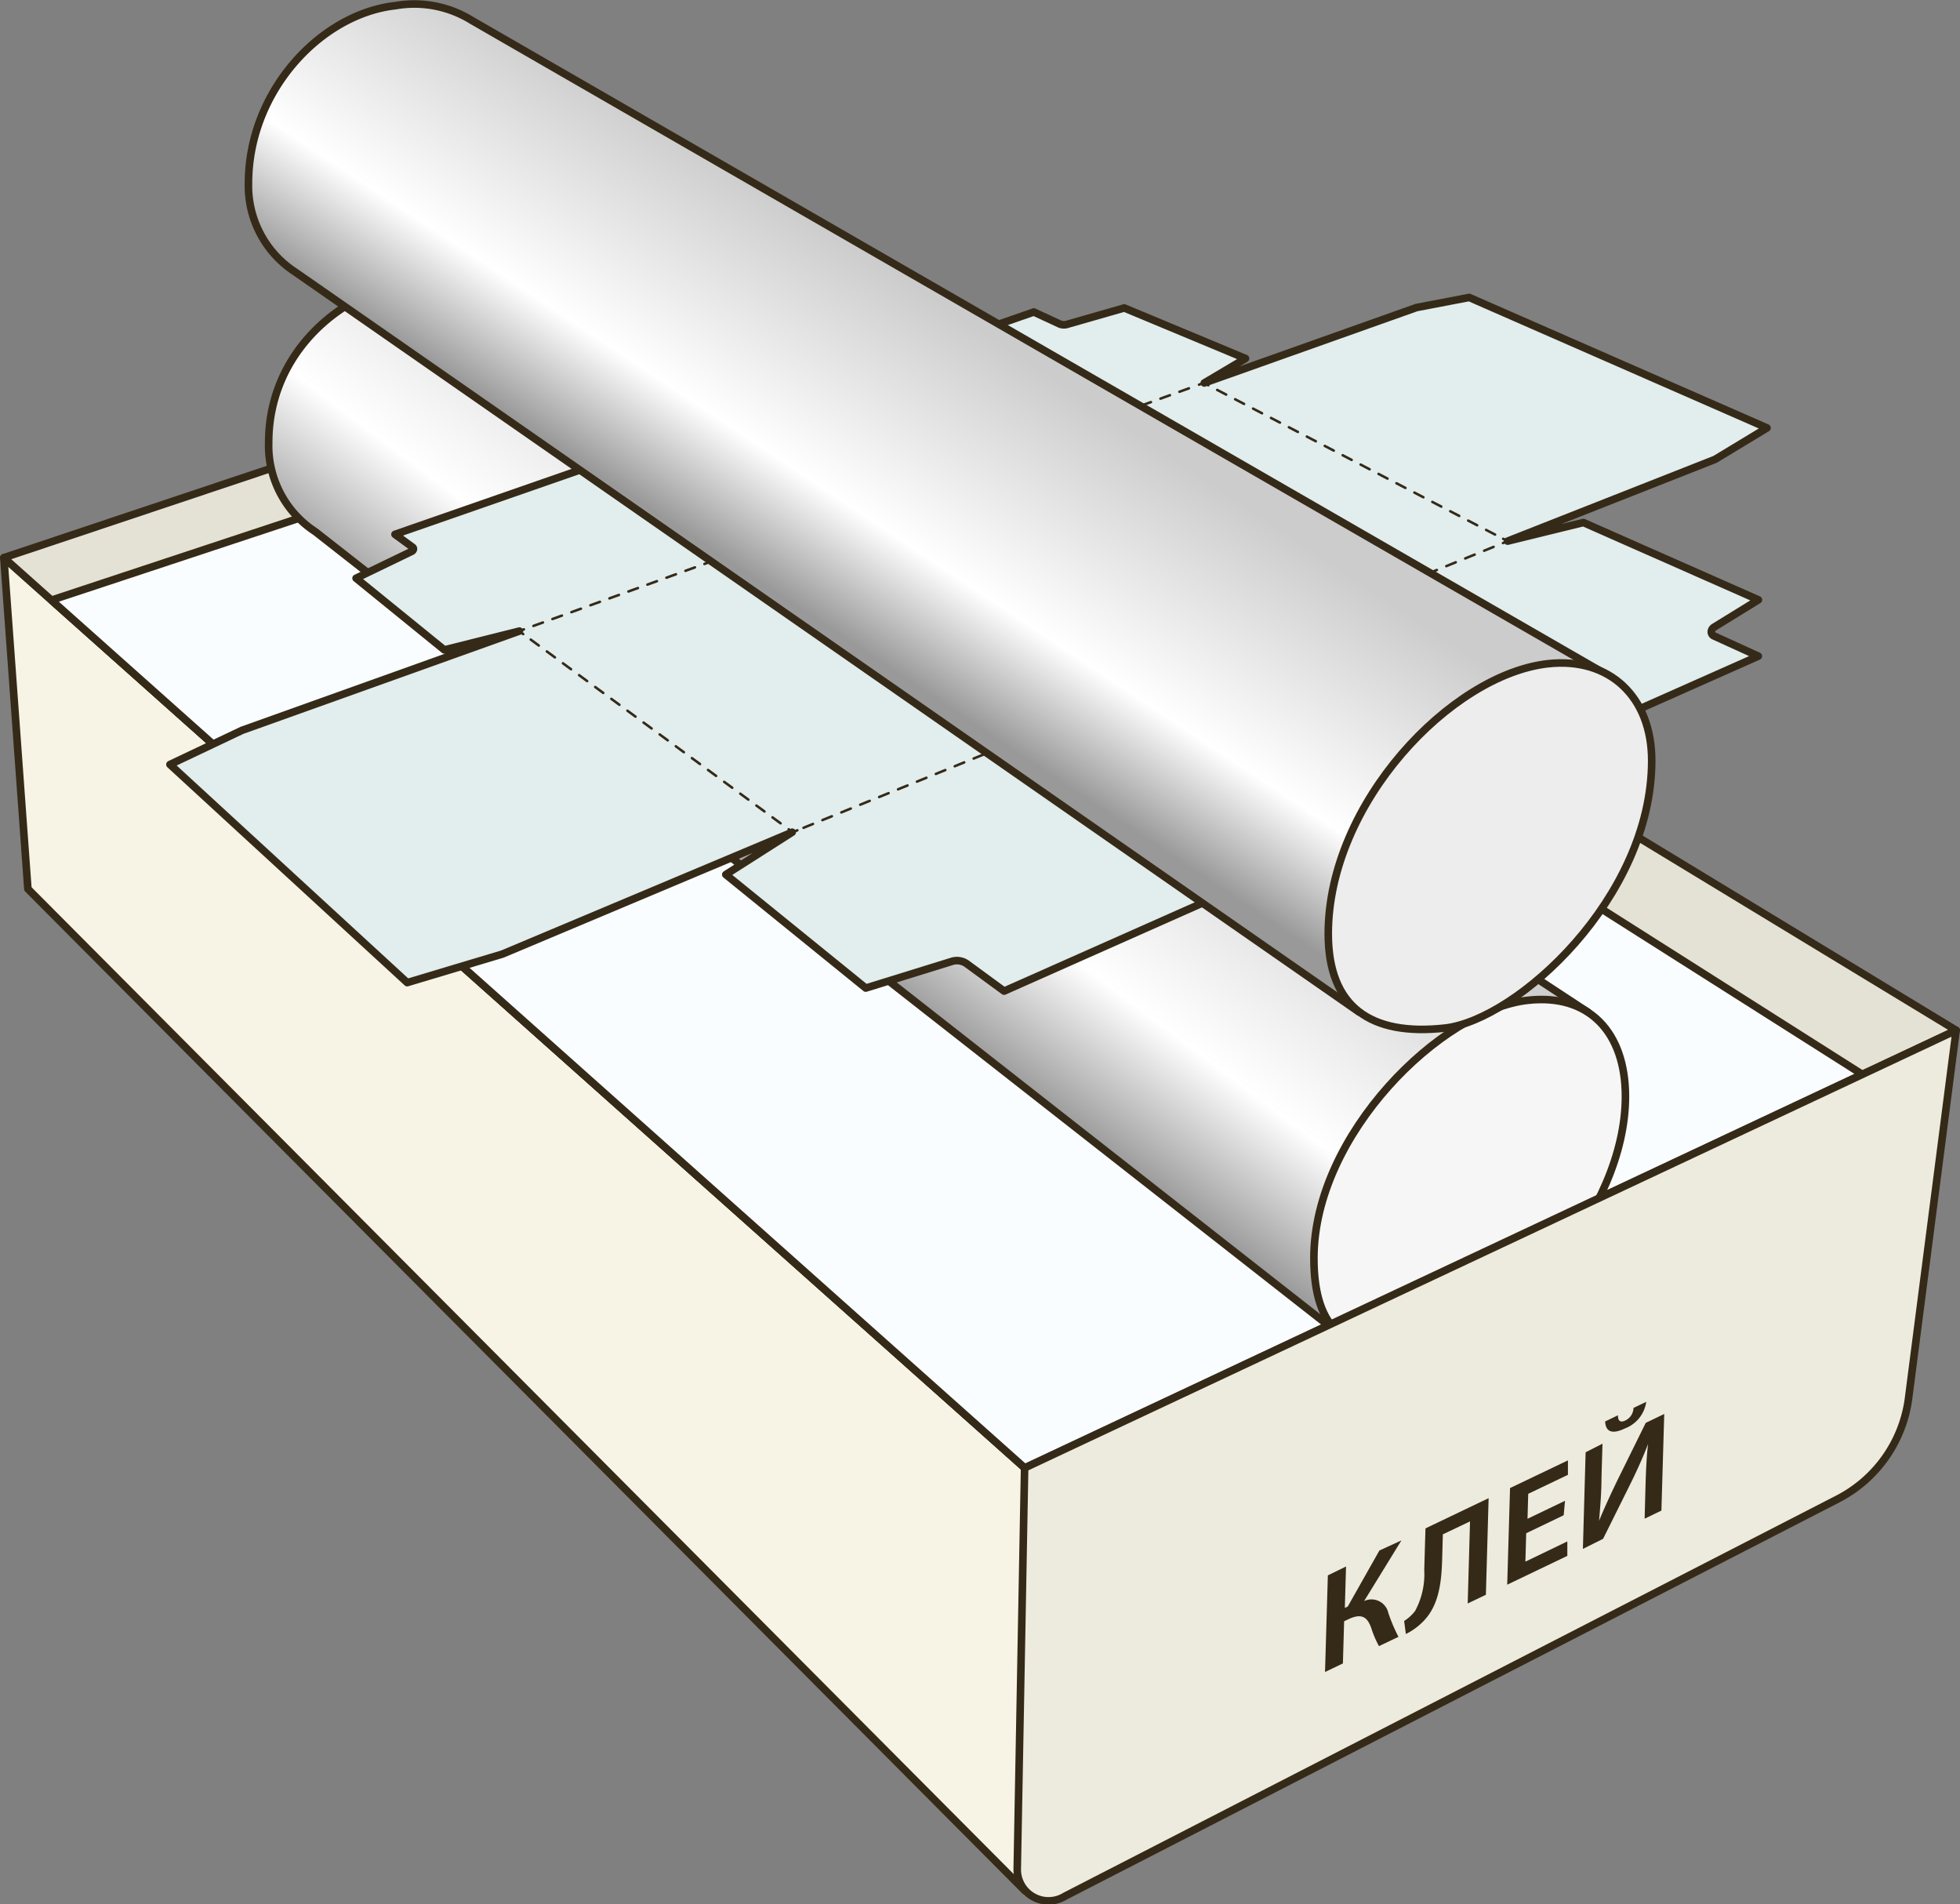 <svg xmlns="http://www.w3.org/2000/svg" xmlns:xlink="http://www.w3.org/1999/xlink" viewBox="0 0 193.97 188.4"><rect x="0" y="0" width="193.97" height="188.4" fill="#808080" stroke="none"/><defs><style>.a{fill:#f7f4e5;}.a,.b,.c,.d,.e,.f,.h,.i,.j,.k,.l,.m,.n,.o{stroke:#352a18;stroke-linecap:round;stroke-linejoin:round;}.a,.b,.c,.d,.e,.f,.h,.n,.o{stroke-width:0.75px;}.b{fill:#e4e2d4;}.c{fill:#f9fdff;}.d{fill:url(#a);}.e{fill:#f6f6f6;}.f{fill:#edebdd;}.g{fill:#352a18;}.h{fill:#e2eded;}.i,.j,.k,.l,.m{fill:none;stroke-width:0.25px;}.j{stroke-dasharray:1 1;}.k{stroke-dasharray:1 1;}.l{stroke-dasharray:1.01 1.01;}.m{stroke-dasharray:0.99 0.99;}.n{fill:url(#b);}.o{fill:#ededed;}</style><linearGradient id="a" x1="118.19" y1="50.88" x2="143.06" y2="79.5" gradientTransform="matrix(-1.01, 0.11, 0, 1, 226.22, -0.05)" gradientUnits="userSpaceOnUse"><stop offset="0" stop-color="#ccc"/><stop offset="0.66" stop-color="#fff"/><stop offset="1" stop-color="#999"/></linearGradient><linearGradient id="b" x1="122.35" y1="24.97" x2="141.55" y2="49.54" xlink:href="#a"/></defs><polygon class="a" points="101.42 145.24 0.38 55.18 2.76 87.95 101.42 187.06 101.42 145.24"/><polygon class="b" points="193.59 101.94 75.28 30.14 0.38 55.18 101.42 145.24 193.59 101.94"/><polygon class="c" points="184.3 106.3 74.24 36.5 5.09 59.38 101.42 145.24 184.3 106.3"/><path class="d" d="M162.74,106,54.65,35a10.75,10.75,0,0,0-7.54-1.46c-7.37.82-14.92,6.95-14.92,16.11a10.16,10.16,0,0,0,4.61,8.81l101.48,79.49" transform="translate(-5.6 -5.86)"/><path class="e" d="M135.63,130.34c0,7.25,3.33,9.83,10.68,9,8.83-1,20.15-13.62,20.15-25,0-6.33-3.59-10.19-9.66-9.51C148.24,105.78,135.63,118.11,135.63,130.34Z" transform="translate(-5.6 -5.86)"/><path class="f" d="M199.19,107.8l-4.73,36.56a13.13,13.13,0,0,1-7,9.82L111,193.47a3.1,3.1,0,0,1-4.73-2.69L107,151.1Z" transform="translate(-5.6 -5.86)"/><path class="g" d="M138.81,160.85l-.12,4.1.29-.14,3.13-5.54,2.18-1-3.69,6a1.71,1.71,0,0,1,2.4,1.19,16.32,16.32,0,0,0,1,2.35l-1.93.92a9.63,9.63,0,0,1-.76-1.78c-.36-1-.86-1.55-2.27-.88l-.42.2-.12,4.17-1.77.85.28-9.56Z" transform="translate(-5.6 -5.86)"/><path class="g" d="M152.92,154.09l-.27,9.56-1.8.86.23-8.12-2.69,1.28-.07,2.56c-.07,2.29-.35,4.47-1.82,6a6.25,6.25,0,0,1-1.77,1.3l-.17-1.29a4.16,4.16,0,0,0,1.09-1,7.68,7.68,0,0,0,.9-4.05l.12-4.11Z" transform="translate(-5.6 -5.86)"/><path class="g" d="M160.35,155.78l-3.71,1.78-.08,2.81,4.15-2,0,1.43-5.95,2.85.28-9.56,5.73-2.74,0,1.43-3.93,1.88-.07,2.47,3.71-1.78Z" transform="translate(-5.6 -5.86)"/><path class="g" d="M164.19,148.7l-.1,3.38c0,1.51-.13,2.94-.24,4.25h0c.54-1.32,1.22-2.78,1.89-4.16l2.73-5.53,1.83-.88-.28,9.56-1.66.8.09-3.39c.05-1.5.1-2.73.25-4h0c-.5,1.32-1.19,2.83-1.85,4.15l-2.6,5.23-2,1,.27-9.56Zm1.53-2.81c0,.49.17.78.74.51a1.43,1.43,0,0,0,.8-1.24l1.26-.6a3.32,3.32,0,0,1-2.13,2.64c-1.24.59-1.88.34-1.94-.7Z" transform="translate(-5.6 -5.86)"/><path class="h" d="M151,35.29l-5.22,1-21,7.46,4.08-2.42-12-5-5.58,1.6a1.15,1.15,0,0,1-.78,0l-2.59-1.2-63.22,22L46.43,60c.15.11.1.33-.1.42l-5.49,2.65,8.73,7.09L57,68.3,29.55,78.12,22.42,81.5,45.9,103.08l9.41-2.82L84,88.2l-6.57,4.19,13.85,11.23L99.74,101a1.69,1.69,0,0,1,1.5.19l3.73,2.73,74.64-33.14-4.39-2c-.36-.17-.34-.63,0-.86l4.4-2.71L162.3,57.56l-7.5,1.84,20.53-8.09,5.14-3.11Z" transform="translate(-5.6 -5.86)"/><polyline class="i" points="51.78 62.74 51.38 62.44 51.85 62.27"/><line class="j" x1="52.79" y1="61.93" x2="118.19" y2="38.23"/><polyline class="i" points="118.66 38.06 119.13 37.89 119.58 38.12"/><line class="k" x1="120.46" y1="38.58" x2="148.32" y2="53.08"/><polyline class="i" points="148.76 53.31 149.21 53.54 148.74 53.73"/><line class="l" x1="147.81" y1="54.11" x2="79.38" y2="81.96"/><polyline class="i" points="78.91 82.15 78.45 82.34 78.05 82.05"/><line class="m" x1="77.25" y1="81.46" x2="52.18" y2="63.03"/><path class="n" d="M140.11,106,34.81,32.77A10.17,10.17,0,0,1,30.19,24c0-9.15,7.18-16.77,14.55-17.58a10.78,10.78,0,0,1,7.55,1.46l112.78,65" transform="translate(-5.6 -5.86)"/><path class="o" d="M137.05,98.24c0,7.24,4.18,10.15,11.54,9.34,7.11-.79,20.47-12.89,20.47-26.46,0-6.33-4.19-10.26-10.27-9.59C149.2,72.6,137.05,85.34,137.05,98.24Z" transform="translate(-5.6 -5.86)"/></svg>